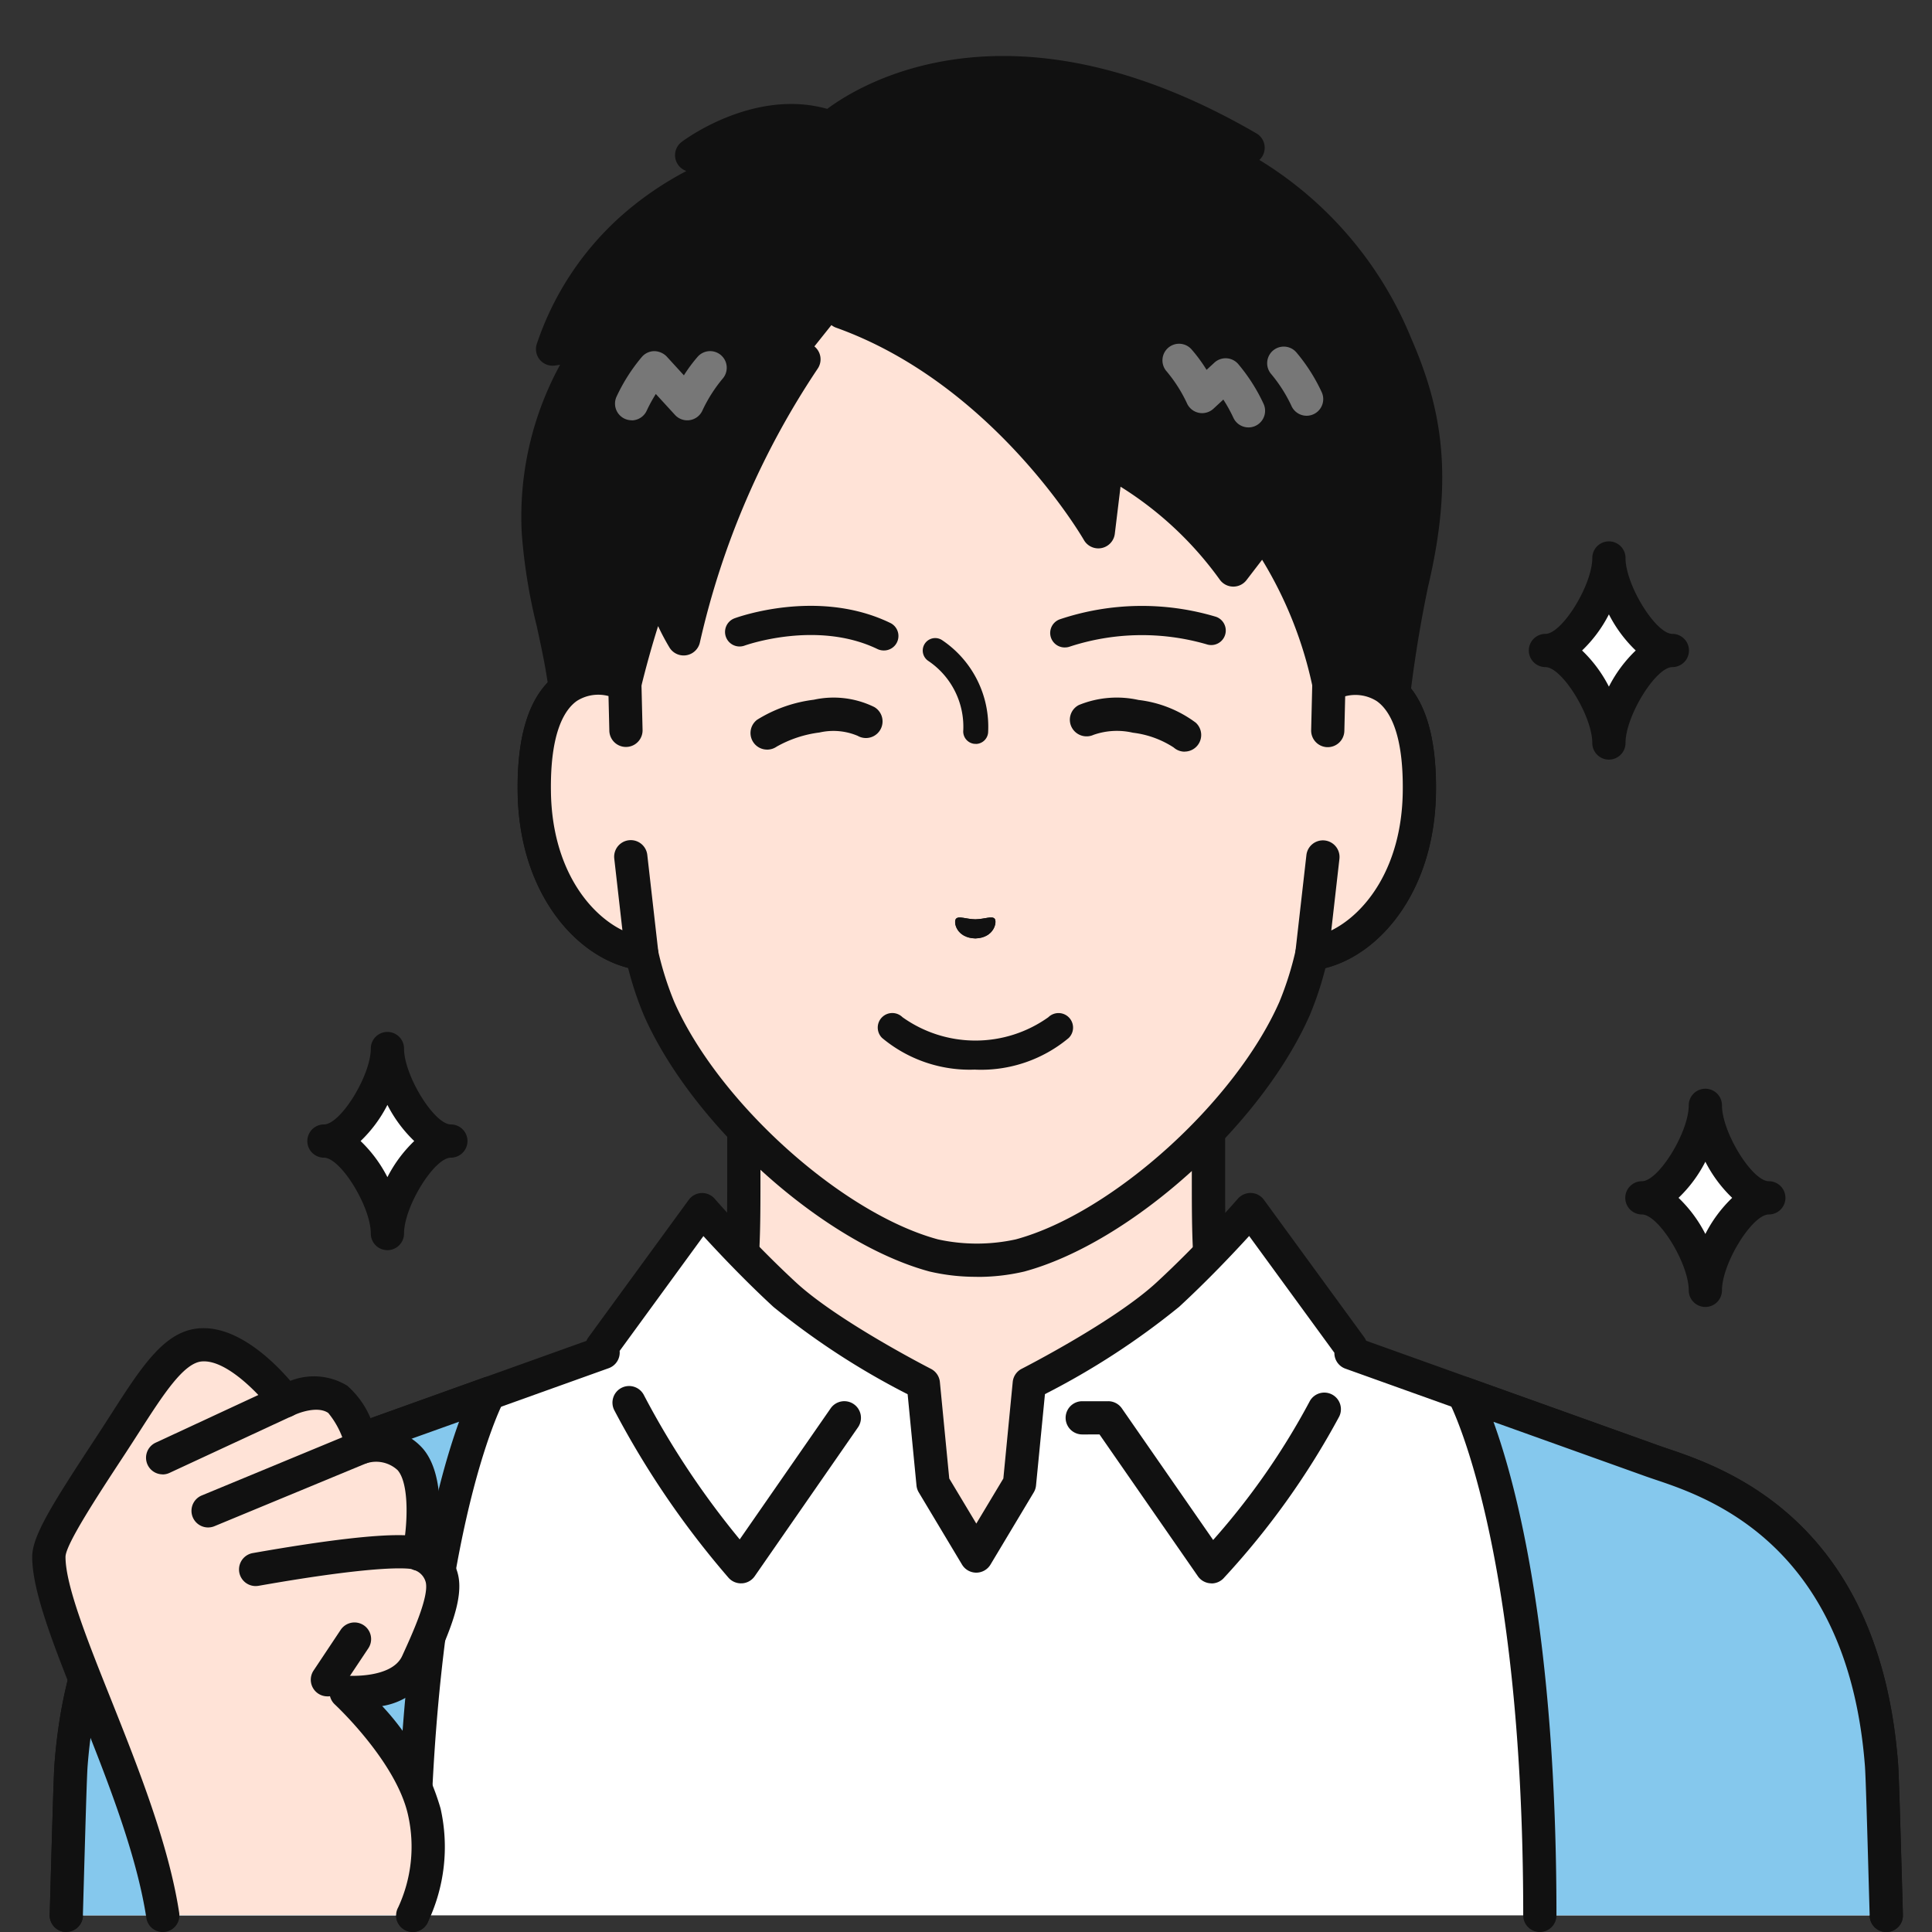 <svg xmlns="http://www.w3.org/2000/svg" xmlns:xlink="http://www.w3.org/1999/xlink" width="120" height="120" viewBox="0 0 120 120">
  <rect x="0" y="0" width="120" height="120" fill="#333333" stroke="none"/>
  <defs>
    <clipPath id="clip-path">
      <rect id="aimg02" width="120" height="120" transform="translate(1109 1286)" fill="#ffe2e0"/>
    </clipPath>
    <clipPath id="clip-path-2">
      <rect id="長方形_9632" data-name="長方形 9632" width="116.193" height="116.522" fill="none"/>
    </clipPath>
  </defs>
  <g id="icon02" transform="translate(-1109 -1286)" clip-path="url(#clip-path)">
    <g id="グループ_25006" data-name="グループ 25006" transform="translate(1111 1289.478)">
      <g id="グループ_25005" data-name="グループ 25005" clip-path="url(#clip-path-2)">
        <path id="パス_140659" data-name="パス 140659" d="M113.616,136.413c-9.557-3.594-11.67-6.762-13.324-8.623s-1.9-3.2-1.9-9.235V99.8l-14.429,3.3L69.535,99.8v18.752c0,6.031-.247,7.373-1.9,9.235s-3.766,5.029-13.324,8.623,18.961,20.768,18.961,20.768H94.656s28.507-17.178,18.96-20.768" transform="translate(-25.334 -48.294)" fill="#ffe3d7"/>
        <path id="パス_140660" data-name="パス 140660" d="M72.3,157.245a1.03,1.03,0,0,1-.532-.148c-3.672-2.213-21.961-13.559-21.4-19.667.085-.93.607-2.2,2.611-2.95,8.493-3.194,10.884-5.98,12.466-7.824.156-.182.305-.355.45-.518,1.35-1.52,1.64-2.424,1.64-8.549V98.836A1.032,1.032,0,0,1,68.8,97.83L83,101.075,97.2,97.83a1.032,1.032,0,0,1,1.262,1.006v18.752c0,6.125.29,7.029,1.64,8.549.145.163.294.336.45.518,1.581,1.844,3.972,4.63,12.465,7.824,2,.754,2.525,2.02,2.611,2.95.559,6.108-17.73,17.455-21.4,19.667a1.032,1.032,0,0,1-1.066-1.768c8.073-4.865,20.754-13.976,20.411-17.711-.019-.205-.069-.75-1.282-1.206C103.3,133.031,100.7,130,98.981,128c-.149-.173-.289-.337-.427-.492-1.948-2.193-2.161-3.948-2.161-9.92V100.131l-13.166,3.01a1.049,1.049,0,0,1-.46,0L69.6,100.131v17.457c0,5.972-.212,7.727-2.161,9.92-.137.155-.278.319-.426.492-1.719,2-4.317,5.032-13.306,8.412-1.213.456-1.262,1-1.282,1.206-.342,3.736,12.338,12.846,20.411,17.711a1.032,1.032,0,0,1-.534,1.916" transform="translate(-24.367 -47.325)" fill="#111"/>
        <path id="パス_140661" data-name="パス 140661" d="M102.549,154.427h0L83.89,147.744l-.011-.366-6.234-8.542c-.012.013-2.371,2.733-5.131,5.281s-8.605,5.523-8.607,5.525l-.6,6.224-2.684,4.482-2.685-4.482-.6-6.224s-5.84-2.97-8.607-5.525-5.132-5.283-5.132-5.283l-6.235,8.544.082.333-18.749,6.716c-2.854,1.022-13.109,3.512-14.295,18.881-.059.762-.164,4.671-.3,9.36H117.141c-.134-4.689-.239-8.6-.3-9.36-1.186-15.369-11.441-17.859-14.295-18.881" transform="translate(-1.981 -67.18)" fill="#fff"/>
        <path id="パス_140662" data-name="パス 140662" d="M3.127,182.733H3.1a1.032,1.032,0,0,1-1-1.062l.057-2.006c.111-3.906.191-6.728.243-7.4,1.167-15.122,10.782-18.358,14.4-19.576.215-.072.408-.137.575-.2l18.06-6.47a1.038,1.038,0,0,1,.121-.216l6.235-8.544a1.032,1.032,0,0,1,1.614-.068c.023.027,2.362,2.716,5.052,5.2,2.615,2.414,8.318,5.334,8.375,5.363a1.031,1.031,0,0,1,.559.82l.582,5.993,1.68,2.8,1.68-2.8.582-5.993a1.031,1.031,0,0,1,.516-.8c.278-.143,5.811-2.981,8.418-5.387,2.589-2.389,4.806-4.917,5.05-5.2a1.065,1.065,0,0,1,.824-.356,1.034,1.034,0,0,1,.791.421l6.234,8.542a1.071,1.071,0,0,1,.121.216l18.063,6.47c.167.06.359.125.575.2,3.62,1.219,13.234,4.454,14.4,19.576.052.678.133,3.516.245,7.446l.056,1.964a1.032,1.032,0,1,1-2.063.06l-.057-1.965c-.1-3.6-.19-6.718-.239-7.345-1.061-13.761-9.735-16.68-13-17.779-.229-.077-.435-.147-.613-.21l-18.658-6.683a1.032,1.032,0,0,1-.684-.939l0-.047-5.294-7.255c-.947,1.038-2.562,2.751-4.349,4.4a47.037,47.037,0,0,1-8.334,5.422L63.362,155a1.036,1.036,0,0,1-.142.43l-2.685,4.482a1.031,1.031,0,0,1-1.77,0l-2.685-4.482a1.036,1.036,0,0,1-.142-.43l-.55-5.667a46.858,46.858,0,0,1-8.334-5.423c-1.8-1.659-3.41-3.37-4.351-4.4L37.5,146.642a1.033,1.033,0,0,1-.68,1.073l-18.749,6.716c-.178.063-.383.133-.613.21-3.265,1.1-11.94,4.018-13,17.779-.049.625-.136,3.72-.238,7.3l-.057,2.008a1.032,1.032,0,0,1-1.031,1" transform="translate(-1.013 -66.212)" fill="#111"/>
        <path id="パス_140663" data-name="パス 140663" d="M133.43,172.694a1.035,1.035,0,0,1-.872-.478l-6.085-8.771H125.4a1.032,1.032,0,0,1,0-2.064h1.612a1.031,1.031,0,0,1,.848.444L133.531,170a44.454,44.454,0,0,0,5.978-8.578,1.032,1.032,0,0,1,1.855.905,48.77,48.77,0,0,1-7.14,10,1.034,1.034,0,0,1-.794.372" transform="translate(-60.18 -77.827)" fill="#111"/>
        <path id="パス_140664" data-name="パス 140664" d="M77.813,172.318a1.033,1.033,0,0,1-.773-.348,55.029,55.029,0,0,1-7.1-10.415,1.032,1.032,0,1,1,1.847-.923,52.181,52.181,0,0,0,5.948,8.956l5.647-8.139a1.032,1.032,0,1,1,1.7,1.177l-6.416,9.249a1.03,1.03,0,0,1-.787.442l-.061,0" transform="translate(-33.79 -77.451)" fill="#111"/>
        <path id="パス_140665" data-name="パス 140665" d="M4.391,184.007c-.059.762-.164,4.671-.3,9.36H25.615c0-23.856,4.748-32.423,4.748-32.423l-11.677,4.183c-2.854,1.022-13.109,3.512-14.295,18.881" transform="translate(-1.981 -77.878)" fill="#85c8ed"/>
        <path id="パス_140666" data-name="パス 140666" d="M3.127,193.432H3.1a1.032,1.032,0,0,1-1-1.062l.057-2.006c.111-3.906.191-6.728.243-7.4,1.167-15.122,10.782-18.358,14.4-19.576.215-.072.408-.137.575-.2L29.047,159a1.032,1.032,0,0,1,1.251,1.472c-.045.082-4.618,8.723-4.618,31.922a1.032,1.032,0,1,1-2.064,0c0-17.388,2.487-26.732,3.911-30.657l-9.459,3.388c-.178.063-.383.133-.613.21-3.265,1.1-11.94,4.018-13,17.779-.049.625-.136,3.72-.238,7.3l-.057,2.008a1.032,1.032,0,0,1-1.031,1" transform="translate(-1.013 -76.91)" fill="#111"/>
        <path id="パス_140667" data-name="パス 140667" d="M183.908,165.126l-11.676-4.183s4.748,8.566,4.748,32.423H198.5c-.134-4.689-.239-8.6-.3-9.36-1.186-15.369-11.441-17.859-14.295-18.881" transform="translate(-83.34 -77.878)" fill="#85c8ed"/>
        <path id="パス_140668" data-name="パス 140668" d="M197.533,193.432a1.032,1.032,0,0,1-1.031-1l-.057-1.986c-.1-3.594-.19-6.7-.238-7.324-1.062-13.761-9.736-16.68-13-17.779-.229-.077-.435-.147-.612-.21l-9.46-3.388c1.424,3.925,3.912,13.268,3.912,30.657a1.032,1.032,0,0,1-2.064,0c0-23.2-4.574-31.84-4.62-31.925A1.033,1.033,0,0,1,171.612,159l11.676,4.182c.167.06.36.125.575.2,3.619,1.219,13.235,4.454,14.4,19.576.052.677.133,3.507.244,7.425l.056,1.984a1.032,1.032,0,0,1-1,1.062h-.03" transform="translate(-82.373 -76.911)" fill="#111"/>
        <path id="パス_140669" data-name="パス 140669" d="M109.775,45.217h0V33.966A19.284,19.284,0,0,0,107.4,24.68c-2.983-5.432-9.015-11.756-19.4-11.8h-.182c-10.389.044-16.422,6.368-19.4,11.8a19.284,19.284,0,0,0-2.373,9.285V45.218h0c-2.421-.917-5.735-.32-5.621,6.771.1,6.281,3.884,9.646,6.674,9.995h0A20.846,20.846,0,0,0,68.168,65.4C71.059,71.957,78.9,79.017,85.22,80.73a12.256,12.256,0,0,0,5.371,0c6.316-1.712,14.161-8.773,17.052-15.331a20.8,20.8,0,0,0,1.077-3.416h0c2.791-.348,6.572-3.713,6.674-9.995.115-7.09-3.2-7.687-5.619-6.771" transform="translate(-29.233 -6.232)" fill="#ffe3d7"/>
        <path id="パス_140670" data-name="パス 140670" d="M86.938,81.092a12.645,12.645,0,0,1-2.949-.332c-6.6-1.79-14.719-9.076-17.733-15.913a20.66,20.66,0,0,1-.978-2.943c-3.374-.856-6.762-4.755-6.861-10.866-.06-3.7.778-6.193,2.491-7.4a4.349,4.349,0,0,1,3.129-.713V33a20.373,20.373,0,0,1,2.5-9.782c2.518-4.585,8.5-12.285,20.3-12.336h.186c11.805.051,17.792,7.751,20.309,12.336a20.372,20.372,0,0,1,2.5,9.782v9.93a4.367,4.367,0,0,1,3.13.713c1.713,1.2,2.551,3.693,2.491,7.4-.1,6.111-3.486,10.011-6.861,10.866a20.59,20.59,0,0,1-.973,2.932c-3.018,6.848-11.135,14.134-17.731,15.923a12.647,12.647,0,0,1-2.956.333M63.375,44.951a2.189,2.189,0,0,0-1.28.378c-.77.541-1.674,1.965-1.614,5.676.093,5.713,3.43,8.694,5.77,8.987a1.031,1.031,0,0,1,.877.79,19.724,19.724,0,0,0,1.021,3.244c2.745,6.227,10.4,13.12,16.372,14.74a11.276,11.276,0,0,0,4.84,0c5.966-1.618,13.619-8.511,16.369-14.749a19.809,19.809,0,0,0,1.017-3.233,1.031,1.031,0,0,1,.877-.79c2.34-.293,5.677-3.274,5.77-8.987.06-3.71-.844-5.134-1.614-5.675a2.863,2.863,0,0,0-2.608-.114c-.029.011-.059.021-.09.029a1.032,1.032,0,0,1-1.309-.994V33a18.306,18.306,0,0,0-2.245-8.788c-2.3-4.188-7.761-11.219-18.5-11.265h-.178c-10.739.046-16.2,7.077-18.5,11.265A18.306,18.306,0,0,0,66.1,33V44.251a1.032,1.032,0,0,1-1.4.965,3.856,3.856,0,0,0-1.329-.264" transform="translate(-28.266 -5.265)" fill="#111"/>
        <path id="パス_140671" data-name="パス 140671" d="M102.609,7.148a3.274,3.274,0,0,1,2.376-.451C88.4-2.937,79.055,5.435,79.055,5.435c-4.275-1.567-8.63,1.721-8.63,1.721L72.5,8.215a17.4,17.4,0,0,0-5.556,3.3A17.582,17.582,0,0,0,61.785,19.2l2.667-.39S60.645,22.855,60.905,30.6c.088,2.619,1.112,6.07,1.529,8.717a39.825,39.825,0,0,1,.535,5.964l3.3-5.294a60.664,60.664,0,0,1,2-6.567,17.8,17.8,0,0,0,1.655,3.794,51.236,51.236,0,0,1,7.472-17.361l2.35-2.944c10.265,3.67,15.942,13.648,15.942,13.648l.526-4.346s3.536,1.063,7.856,6.721l1.857-2.421A25.913,25.913,0,0,1,110,39.983l3.659,4.434a80.347,80.347,0,0,1,1.491-10.667c1.606-6.767.764-10.784-.975-14.781C110,9.354,102.609,7.148,102.609,7.148" transform="translate(-29.465 -0.998)" fill="#111"/>
        <path id="パス_140672" data-name="パス 140672" d="M62,45.312a1.033,1.033,0,0,1-1.033-1.043,39.3,39.3,0,0,0-.522-5.793c-.147-.933-.373-1.972-.611-3.07a34.468,34.468,0,0,1-.93-5.773A19.667,19.667,0,0,1,61.285,19.18l-.318.046a1.032,1.032,0,0,1-1.142-1.3,18.519,18.519,0,0,1,5.482-8.191,20.386,20.386,0,0,1,3.815-2.586l-.134-.068a1.032,1.032,0,0,1-.152-1.743C69.023,5.192,73.33,2,77.877,3.285c2.178-1.622,11.52-7.274,26.659,1.522a1.033,1.033,0,0,1,.184,1.649,23.31,23.31,0,0,1,9.438,11.1c1.823,4.192,2.7,8.42,1.033,15.432a79.627,79.627,0,0,0-1.466,10.5,1.033,1.033,0,0,1-1.827.586l-3.659-4.433a1.029,1.029,0,0,1-.217-.46,24.992,24.992,0,0,0-3.133-7.891l-.972,1.267a1.03,1.03,0,0,1-.819.4h0a1.034,1.034,0,0,1-.82-.406,21.773,21.773,0,0,0-6.183-5.8l-.355,2.924a1.032,1.032,0,0,1-1.921.387c-.055-.1-5.625-9.695-15.393-13.188a1.032,1.032,0,1,1,.7-1.943c7.452,2.664,12.51,8.437,14.906,11.718l.19-1.568a1.031,1.031,0,0,1,1.322-.864c.148.044,3.45,1.082,7.545,6.032l1.052-1.372a1.031,1.031,0,0,1,.819-.4h.008a1.034,1.034,0,0,1,.82.415A26.79,26.79,0,0,1,110,38.528l1.892,2.292a69.269,69.269,0,0,1,1.293-8.306c1.538-6.478.79-10.209-.917-14.131C108.344,9.367,101.413,7.16,101.344,7.139a1.034,1.034,0,0,1-.378-1.768c.023-.02.059-.05.11-.086-14.145-7.037-21.96-.378-22.3-.075a1.037,1.037,0,0,1-1.04.2,7.98,7.98,0,0,0-6.141.68L72,6.3A1.032,1.032,0,0,1,71.838,8.2a16.917,16.917,0,0,0-9.411,8.722l.908-.133a1.033,1.033,0,0,1,.9,1.73c-.031.035-3.507,3.868-3.266,11.04a33.186,33.186,0,0,0,.885,5.4c.245,1.128.476,2.195.632,3.186.165,1.046.28,1.995.361,2.816l1.491-2.392a61.919,61.919,0,0,1,1.992-6.518,1,1,0,0,1,1-.675,1.031,1.031,0,0,1,.96.725c.117.378.242.734.367,1.064a50.655,50.655,0,0,1,6.932-14.922,1.032,1.032,0,1,1,1.684,1.195,50.591,50.591,0,0,0-7.3,16.966,1.033,1.033,0,0,1-1.888.346,14.382,14.382,0,0,1-.712-1.34c-.392,1.245-.746,2.519-1.062,3.81a1.06,1.06,0,0,1-.126.3l-3.3,5.294a1.034,1.034,0,0,1-.876.486" transform="translate(-28.497 0)" fill="#111"/>
        <path id="パス_140673" data-name="パス 140673" d="M66.108,78.129l-.07-2.9C63.617,74.308,60.3,74.9,60.416,82c.1,6.281,3.884,9.646,6.674,9.995l-.683-6.006Z" transform="translate(-29.233 -36.239)" fill="#ffe3d7"/>
        <path id="パス_140674" data-name="パス 140674" d="M66.123,92.052A.969.969,0,0,1,66,92.044c-3.595-.449-7.472-4.457-7.578-11-.06-3.7.778-6.193,2.492-7.4a4.747,4.747,0,0,1,4.527-.356,1.033,1.033,0,0,1,.666.941l.07,2.9a1.032,1.032,0,0,1-2.064.049l-.052-2.154a2.479,2.479,0,0,0-1.96.3c-.77.541-1.675,1.965-1.615,5.676.076,4.689,2.337,7.537,4.439,8.57l-.506-4.448a1.032,1.032,0,1,1,2.051-.233l.683,6.005a1.032,1.032,0,0,1-1.026,1.149" transform="translate(-28.266 -35.269)" fill="#111"/>
        <path id="パス_140675" data-name="パス 140675" d="M155.063,75.224l-.07,2.9-.3,7.856-.683,6.005c2.791-.348,6.572-3.713,6.674-9.994.115-7.092-3.2-7.688-5.621-6.771" transform="translate(-74.523 -36.239)" fill="#ffe3d7"/>
        <path id="パス_140676" data-name="パス 140676" d="M153.041,92.053a1.032,1.032,0,0,1-1.026-1.149l.683-6a1.032,1.032,0,1,1,2.051.233l-.506,4.448c2.1-1.032,4.363-3.881,4.439-8.57.06-3.711-.845-5.135-1.615-5.676a2.483,2.483,0,0,0-1.96-.3l-.052,2.154a1.033,1.033,0,0,1-1.032,1.007H154a1.032,1.032,0,0,1-1.007-1.056l.07-2.9a1.032,1.032,0,0,1,.666-.941,4.75,4.75,0,0,1,4.527.356c1.714,1.2,2.552,3.693,2.492,7.4-.106,6.545-3.983,10.553-7.578,11a.971.971,0,0,1-.128.008" transform="translate(-73.555 -35.27)" fill="#111"/>
        <path id="パス_140677" data-name="パス 140677" d="M151.074,39.268a1.032,1.032,0,0,1-.945-.615,9.015,9.015,0,0,0-1.251-1.967,1.032,1.032,0,1,1,1.552-1.361,11.016,11.016,0,0,1,1.587,2.493,1.034,1.034,0,0,1-.943,1.45" transform="translate(-71.916 -16.923)" fill="#777"/>
        <path id="パス_140678" data-name="パス 140678" d="M141.375,39.839a1.032,1.032,0,0,1-.944-.614,9.441,9.441,0,0,0-.617-1.115l-.617.57a1.033,1.033,0,0,1-1.644-.342,8.97,8.97,0,0,0-1.251-1.967,1.032,1.032,0,1,1,1.552-1.36,9.588,9.588,0,0,1,.918,1.253l.484-.446a1.033,1.033,0,0,1,1.476.078,11.01,11.01,0,0,1,1.588,2.494,1.034,1.034,0,0,1-.944,1.45" transform="translate(-65.83 -16.77)" fill="#777"/>
        <path id="パス_140679" data-name="パス 140679" d="M71.167,39.812a1.034,1.034,0,0,1-.943-1.45,11.025,11.025,0,0,1,1.587-2.493,1.033,1.033,0,0,1,.765-.351,1.1,1.1,0,0,1,.773.336l1.066,1.166a9.521,9.521,0,0,1,.853-1.151,1.032,1.032,0,0,1,1.552,1.361A9.061,9.061,0,0,0,75.568,39.2a1.032,1.032,0,0,1-1.706.279l-1.191-1.3a9.558,9.558,0,0,0-.56,1.024,1.033,1.033,0,0,1-.944.615" transform="translate(-33.937 -17.186)" fill="#777"/>
        <path id="パス_140680" data-name="パス 140680" d="M111.127,103.755c.166-.192.614.021,1.2.034.589-.014,1.037-.228,1.2-.036s-.026,1.19-1.2,1.222c-1.176-.029-1.375-1.021-1.2-1.22" transform="translate(-53.747 -50.166)" fill="#111"/>
        <path id="パス_140681" data-name="パス 140681" d="M107.822,118.687a8.489,8.489,0,0,1-5.795-1.966.9.9,0,0,1,1.268-1.287,7.8,7.8,0,0,0,9.06,0,.9.9,0,0,1,1.262,1.291,8.489,8.489,0,0,1-5.795,1.966" transform="translate(-49.239 -55.731)" fill="#111"/>
        <path id="パス_140682" data-name="パス 140682" d="M111.127,103.755c.166-.192.614.021,1.2.034.589-.014,1.037-.228,1.2-.036s-.026,1.19-1.2,1.222c-1.176-.029-1.375-1.021-1.2-1.22" transform="translate(-53.747 -50.166)" fill="#111"/>
        <path id="パス_140683" data-name="パス 140683" d="M110.461,76.617c-.025,0-.051,0-.077,0a.774.774,0,0,1-.694-.846,4.928,4.928,0,0,0-2.177-4.308.774.774,0,1,1,.868-1.283,6.483,6.483,0,0,1,2.851,5.743.774.774,0,0,1-.77.7" transform="translate(-51.859 -33.893)" fill="#111"/>
        <path id="パス_140684" data-name="パス 140684" d="M93.235,68.942a.9.9,0,0,1-.391-.09c-3.767-1.814-8.2-.23-8.248-.213a.9.9,0,0,1-.624-1.695c.21-.077,5.187-1.872,9.656.281a.9.9,0,0,1-.393,1.717" transform="translate(-40.347 -32.018)" fill="#111"/>
        <path id="パス_140685" data-name="パス 140685" d="M123.439,68.754a.9.9,0,0,1-.3-1.754,16.034,16.034,0,0,1,9.676-.152.9.9,0,1,1-.581,1.71,14.436,14.436,0,0,0-8.489.142.89.89,0,0,1-.3.053" transform="translate(-59.293 -32.018)" fill="#111"/>
        <path id="パス_140686" data-name="パス 140686" d="M132.008,80.592a1.027,1.027,0,0,1-.685-.261,5.928,5.928,0,0,0-2.532-.916,4.4,4.4,0,0,0-2.443.132,1.042,1.042,0,0,1-1.369-.489,1.025,1.025,0,0,1,.461-1.365,6.23,6.23,0,0,1,3.7-.312,7.391,7.391,0,0,1,3.551,1.407,1.032,1.032,0,0,1-.686,1.8" transform="translate(-60.425 -37.383)" fill="#111"/>
        <path id="パス_140687" data-name="パス 140687" d="M87.476,80.464a1.03,1.03,0,0,1-.619-1.856,8.671,8.671,0,0,1,3.516-1.241,5.735,5.735,0,0,1,3.753.451,1.032,1.032,0,0,1-1.029,1.79,3.884,3.884,0,0,0-2.372-.206,7.241,7.241,0,0,0-2.656.877,1.04,1.04,0,0,1-.594.186" transform="translate(-41.827 -37.383)" fill="#111"/>
        <path id="パス_140688" data-name="パス 140688" d="M197.661,137.774c0-1.915-2.027-5.745-3.942-5.745,1.915,0,3.942-3.831,3.942-5.746,0,1.915,2.027,5.746,3.942,5.746-1.915,0-3.942,3.83-3.942,5.745" transform="translate(-93.738 -61.106)" fill="#fff"/>
        <path id="パス_140689" data-name="パス 140689" d="M196.693,137.839a1.032,1.032,0,0,1-1.032-1.032c0-1.674-1.877-4.714-2.91-4.714a1.032,1.032,0,0,1,0-2.064c1.033,0,2.91-3.039,2.91-4.713a1.032,1.032,0,1,1,2.064,0c0,1.674,1.876,4.713,2.91,4.713a1.032,1.032,0,0,1,0,2.064c-1.034,0-2.91,3.04-2.91,4.714a1.033,1.033,0,0,1-1.032,1.032m-1.666-6.778a8.353,8.353,0,0,1,1.666,2.245,8.352,8.352,0,0,1,1.666-2.245,8.349,8.349,0,0,1-1.666-2.244,8.35,8.35,0,0,1-1.666,2.244" transform="translate(-92.77 -60.139)" fill="#111"/>
        <path id="パス_140690" data-name="パス 140690" d="M39.052,130.933c0-1.915-2.027-5.745-3.942-5.745,1.915,0,3.942-3.831,3.942-5.746,0,1.915,2.027,5.746,3.942,5.746-1.915,0-3.942,3.83-3.942,5.745" transform="translate(-16.989 -57.796)" fill="#fff"/>
        <path id="パス_140691" data-name="パス 140691" d="M38.084,131a1.032,1.032,0,0,1-1.032-1.032c0-1.674-1.877-4.713-2.91-4.713a1.032,1.032,0,0,1,0-2.064c1.033,0,2.91-3.04,2.91-4.714a1.032,1.032,0,0,1,2.064,0c0,1.674,1.876,4.714,2.909,4.714a1.032,1.032,0,0,1,0,2.064c-1.033,0-2.909,3.039-2.909,4.713A1.033,1.033,0,0,1,38.084,131m-1.666-6.778a8.369,8.369,0,0,1,1.666,2.244,8.358,8.358,0,0,1,1.666-2.244,8.352,8.352,0,0,1-1.666-2.245,8.363,8.363,0,0,1-1.666,2.245" transform="translate(-16.021 -56.828)" fill="#111"/>
        <path id="パス_140692" data-name="パス 140692" d="M186.052,71.9c0-1.915-2.027-5.745-3.942-5.745,1.915,0,3.942-3.831,3.942-5.746,0,1.915,2.027,5.746,3.942,5.746-1.915,0-3.942,3.83-3.942,5.745" transform="translate(-88.12 -29.232)" fill="#fff"/>
        <path id="パス_140693" data-name="パス 140693" d="M185.084,71.967a1.032,1.032,0,0,1-1.032-1.032c0-1.674-1.877-4.714-2.91-4.714a1.032,1.032,0,1,1,0-2.064c1.033,0,2.91-3.039,2.91-4.713a1.032,1.032,0,1,1,2.064,0c0,1.674,1.876,4.713,2.909,4.713a1.032,1.032,0,0,1,0,2.064c-1.033,0-2.909,3.04-2.909,4.714a1.033,1.033,0,0,1-1.032,1.032m-1.666-6.778a8.363,8.363,0,0,1,1.666,2.245,8.352,8.352,0,0,1,1.666-2.245,8.358,8.358,0,0,1-1.666-2.244,8.369,8.369,0,0,1-1.666,2.244" transform="translate(-87.152 -28.264)" fill="#111"/>
        <path id="パス_140694" data-name="パス 140694" d="M24.982,168.09s.877-4.248-.535-5.886a3,3,0,0,0-2.977-.758s-.539-2.283-1.526-2.971c-1.325-.923-3.261.1-3.261.1s-2.71-3.635-5.225-3.482c-1.924.117-3.361,2.807-5.582,6.193C3.711,164.589,2,167.177,2,168.263c0,4.115,5.857,14.322,7.07,22.27H24.6a9.859,9.859,0,0,0,.724-6.423c-.8-3.695-4.86-7.436-4.86-7.436s3.442.3,4.416-1.821,1.807-4.1,1.532-5.252a2.138,2.138,0,0,0-1.432-1.512" transform="translate(-0.968 -75.045)" fill="#ffe3d7"/>
        <path id="パス_140695" data-name="パス 140695" d="M23.633,190.6a1.032,1.032,0,0,1-.9-1.532,8.955,8.955,0,0,0,.618-5.705c-.719-3.326-4.513-6.859-4.551-6.895a1.032,1.032,0,0,1,.79-1.787c.024,0,2.741.186,3.387-1.223.589-1.283,1.684-3.671,1.467-4.582a1.089,1.089,0,0,0-.713-.76,1.053,1.053,0,0,1-.726-1.2c.319-1.56.436-4.144-.306-5a1.96,1.96,0,0,0-1.9-.442,1.048,1.048,0,0,1-.811-.1,1.036,1.036,0,0,1-.488-.652,5.329,5.329,0,0,0-1.111-2.361c-.671-.467-1.9.011-2.188.166a1.034,1.034,0,0,1-1.309-.3c-.619-.826-2.741-3.18-4.335-3.068-1.14.07-2.426,2.071-3.914,4.389-.277.431-.565.879-.867,1.341l-.122.186c-1.6,2.436-3.584,5.467-3.585,6.225,0,1.769,1.357,5.179,2.8,8.788,1.693,4.247,3.612,9.062,4.262,13.326a1.032,1.032,0,1,1-2.041.312c-.615-4.03-2.487-8.728-4.139-12.873C1.363,172.884,0,169.461,0,167.3c0-1.316,1.274-3.316,3.923-7.356l.122-.186c.3-.455.583-.9.856-1.324,1.939-3.019,3.34-5.2,5.526-5.334,2.358-.144,4.609,2.107,5.607,3.266a3.972,3.972,0,0,1,3.532.3,5.531,5.531,0,0,1,1.673,2.664,3.716,3.716,0,0,1,3.021,1.237c1.329,1.541,1.106,4.527.9,5.98A3.088,3.088,0,0,1,26.45,168.4c.353,1.483-.515,3.559-1.6,5.921a4.257,4.257,0,0,1-3.112,2.243,15.739,15.739,0,0,1,3.627,6.365,10.876,10.876,0,0,1-.831,7.144,1.032,1.032,0,0,1-.9.529" transform="translate(0 -74.077)" fill="#111"/>
        <path id="パス_140696" data-name="パス 140696" d="M14.731,165.444a1.032,1.032,0,0,1-.435-1.968l7.613-3.535a1.033,1.033,0,1,1,.87,1.873l-7.614,3.535a1.031,1.031,0,0,1-.434.1" transform="translate(-6.628 -77.347)" fill="#111"/>
        <path id="パス_140697" data-name="パス 140697" d="M20.209,171.433a1.033,1.033,0,0,1-.4-1.987l9.572-3.962a1.032,1.032,0,0,1,.789,1.907L20.6,171.354a1.033,1.033,0,0,1-.394.079" transform="translate(-9.279 -80.038)" fill="#111"/>
        <path id="パス_140698" data-name="パス 140698" d="M25.929,181.17a1.032,1.032,0,0,1-.178-2.049c9.808-1.728,10.66-1,10.981-.725a1.032,1.032,0,0,1-1.1,1.722c-.253-.05-2.035-.283-9.521,1.036a1.08,1.08,0,0,1-.181.015m9.464-1.2h0Zm0,0h0m0,0h0" transform="translate(-12.048 -86.135)" fill="#111"/>
        <path id="パス_140699" data-name="パス 140699" d="M34.553,193.1a1.032,1.032,0,0,1-.858-1.6l1.685-2.53a1.032,1.032,0,0,1,1.719,1.144l-1.686,2.529a1.029,1.029,0,0,1-.86.46" transform="translate(-16.221 -91.214)" fill="#111"/>
      </g>
    </g>
  </g>
</svg>
